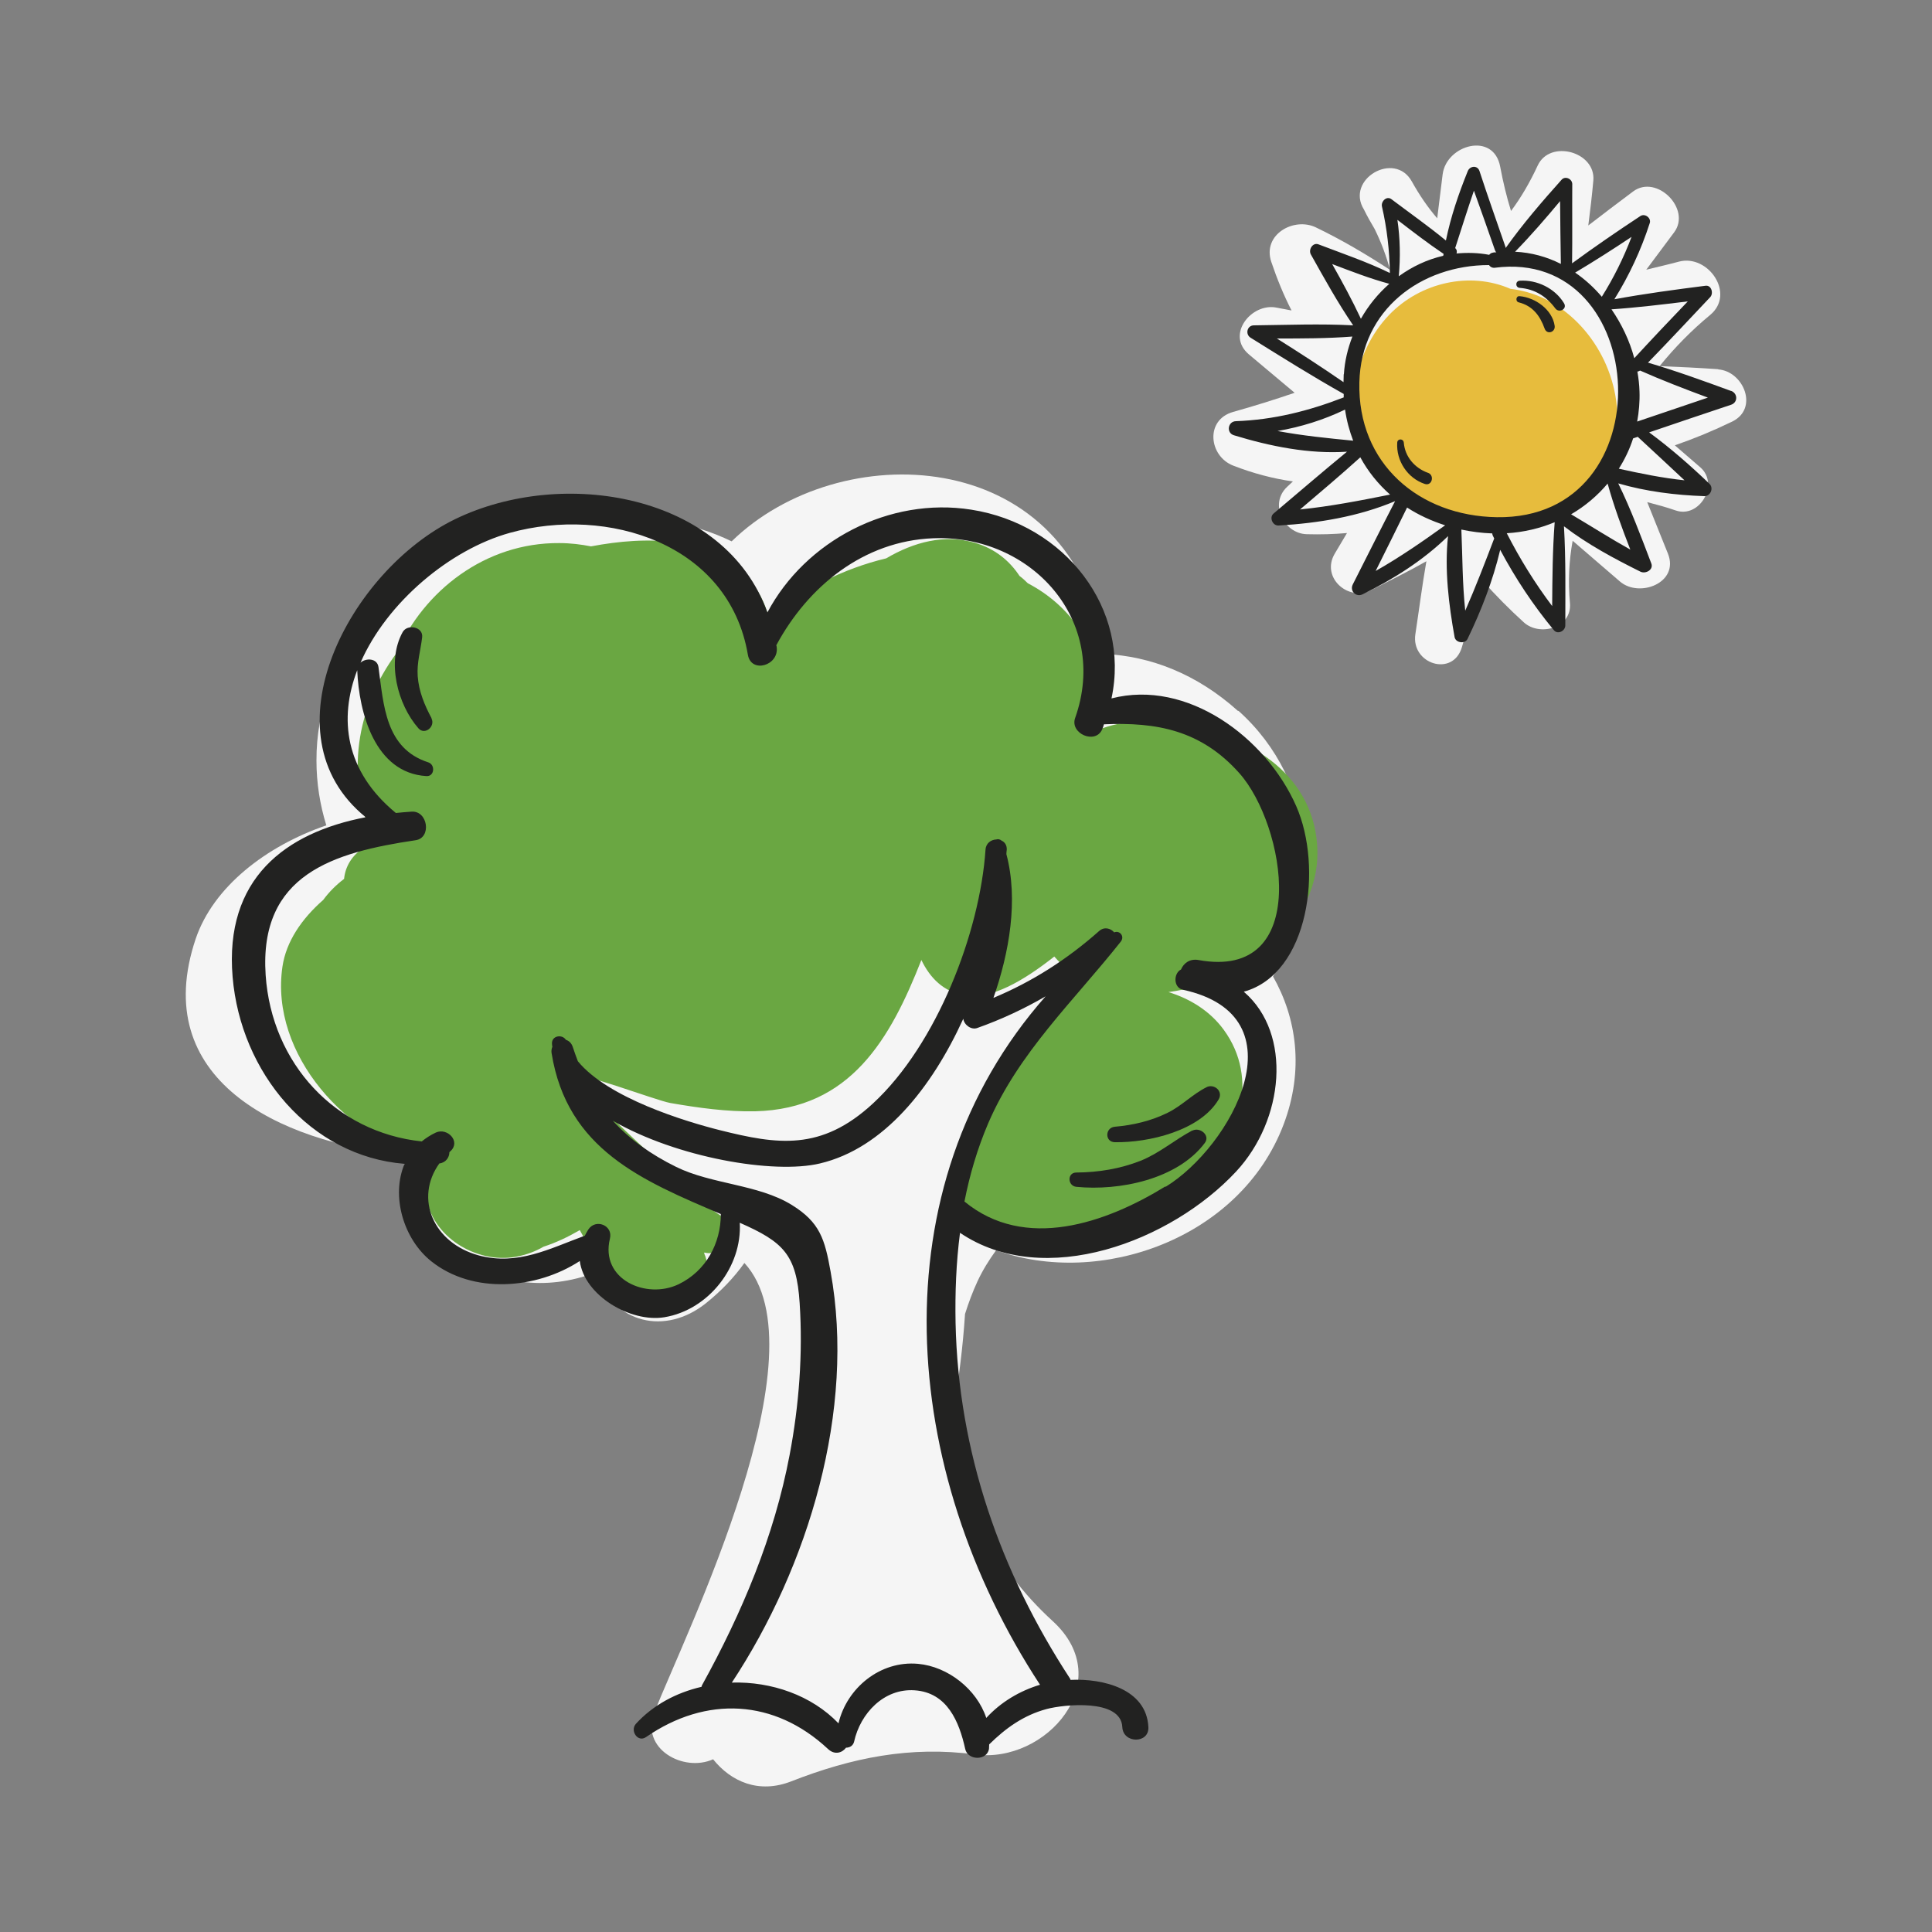 <?xml version="1.0" encoding="UTF-8"?><svg id="Layer_2" xmlns="http://www.w3.org/2000/svg" viewBox="0 0 100 100"><rect x="0" y="0" width="100" height="100" fill="#808080" stroke="none"/><defs><style>.cls-1{fill:none;}.cls-2{fill:#6aa742;}.cls-3{fill:#e7bc3d;}.cls-4{fill:#f5f5f5;}.cls-5{fill:#222221;}</style></defs><g id="BACKGROUND_1"><path class="cls-4" d="M64.08,36.8c-2.15-1.93-4.54-2.84-6.92-2.95-.03-.25-.05-.49-.1-.74-1.88-10.07-13.61-10.53-19.19-5.09-3.93-1.91-9.08-1.55-12.96-.04-4.76,1.85-8.55,6.08-8.53,11.39,0,1.16.18,2.28.51,3.35-3.14,1.08-5.85,3.19-6.76,5.87-2.45,7.27,4.3,10.54,10.75,11.18.13,1.78.89,3.53,2.39,4.86,2.23,1.96,5.07,2.18,7.54,1.24.01.03.02.07.03.1.96,2.55,3.59,3.15,5.68,1.5.81-.65,1.47-1.34,2.01-2.1,4.19,4.57-3.04,19.16-4.66,23.26-.75,1.89,1.51,3.12,3.04,2.43.93,1.16,2.37,1.8,4.05,1.14,3.12-1.22,6.16-1.84,9.51-1.39,3.67.5,7.42-3.79,4.02-6.9-3.08-2.81-4.94-6.55-5.21-10.47.27-1.56.49-3.14.62-4.75.02-.22.03-.45.05-.68.18-.57.39-1.14.65-1.7.26-.56.59-1.09.96-1.6,5.35,1.94,12.63-.57,14.88-6.51,1.07-2.83.67-5.51-.55-7.66,2.62-4.09,2.33-10.06-1.79-13.75ZM29.86,41.08c-.84-.26-1.49-.69-.06-1.26.04-.02.08-.02.12-.03-.06.44-.08.87-.06,1.29ZM28.9,51.59c.12.64.29,1.27.52,1.88-.27-.32-.58-.59-.93-.82.15-.35.29-.7.41-1.06ZM30.31,55.29c.21.34.44.68.69.99-.26.15-.49.36-.71.63.14-.53.13-1.08.02-1.62ZM28.52,59.03c.53-.29.93-.64,1.23-1.04-.17,1.04-.58,1.39-1.23,1.04Z"/><path class="cls-2" d="M68.17,43.66c-.3-3.69-3.66-5.75-7.3-6.11-1.3-.34-2.72-.29-4.04.23.37-1.67.16-3.44-.85-5.05-.72-1.14-1.69-1.97-2.78-2.54-.13-.13-.27-.26-.43-.38-.52-.79-1.28-1.42-2.33-1.72-1.55-.45-3.13-.04-4.57.81-2.18.52-4.49,1.63-6.05,3.16-.2-.8-.56-1.55-1.15-2.18-1.97-2.12-5.18-2.15-8.08-1.6-.51-.1-1.05-.17-1.64-.17-3.83-.03-7.02,2.47-8.43,5.7-2.07,2.8-2.69,6.34-1.14,9.77-.18.09-.35.17-.53.29-.65.4-.98,1-1.04,1.62-.42.32-.78.68-1.08,1.09-1.12.98-1.92,2.16-2.11,3.45-.67,4.54,3.37,9.02,7.71,9.91-.26.52-.38,1.17-.28,1.93.27,2.15,2.61,3.55,4.65,3.18.55-.1,1.02-.28,1.43-.52.65-.21,1.28-.51,1.88-.86.41.73.8,1.52,1.27,2.16.44,1.23,1.72,2.05,4.17,1.3,1.13-.35,1.37-1.43,1-2.25,0-.02,0-.03.01-.05,1.1.29,1.7-1.4.72-1.99-.65-.39-4.15-3.67-6.25-5.68-.17-.32-.45-.57-.77-.74-.51-.49-.83-.81-.82-.82.41-.25,4.58,1.35,5.35,1.49,1.44.25,2.93.46,4.4.43,4.94-.12,7-3.76,8.6-7.83.45.93,1.14,1.64,2.23,1.83,1.36.24,3.04-.74,4.65-2.01.22.25.45.48.71.67-.33.72-.71,1.42-1.11,2.12-2.65,1.88-3.85,5.39-4.75,8.39-.18.59-.06,1.13.23,1.56.17.6.61,1.1,1.25,1.27,3.92,1,8.15.54,11.16-2.43,2.08-2.05,3.15-5.23,1.28-7.79-.71-.97-1.73-1.6-2.86-1.95,3.99-.53,8.03-3.59,7.69-7.68Z"/><path class="cls-5" d="M64.38,51.33c3.39-.93,4.1-6.46,2.71-9.61-1.57-3.56-5.65-6.58-9.56-5.57.99-4.63-2.39-9.01-7.26-9.77-4.24-.67-8.58,1.61-10.55,5.32-2.2-6.15-10.6-7.53-16.16-4.83-5.44,2.64-9.96,11.11-4.63,15.43-4.18.8-7.32,3.19-6.89,8.27.42,4.95,4.02,9.28,8.9,9.67-.71,1.66-.06,3.9,1.39,5.05,2.14,1.7,5.42,1.45,7.68-.02.23,1.78,2.62,3.2,4.38,2.91,2.29-.38,4.03-2.62,3.9-4.89,2.25.99,2.94,1.64,3.1,4.16.17,2.62-.03,5.28-.52,7.86-.8,4.22-2.46,8.16-4.53,11.91-.02.03-.02.06-.03.09-1.3.3-2.51.94-3.4,1.92-.31.35.1.98.53.68,3.11-2.15,6.65-1.97,9.42.62.34.32.73.2.93-.07.19,0,.37-.1.42-.32.32-1.45,1.54-2.76,3.13-2.65,1.69.11,2.31,1.63,2.62,3.04.13.59,1.11.62,1.23,0,.01-.08,0-.16.01-.24.85-.84,1.78-1.51,2.97-1.83.89-.24,3.85-.55,3.92.93.04.87,1.4.87,1.35,0-.1-1.98-2.36-2.52-4.03-2.44-.01-.02-.01-.04-.02-.06-3.63-5.55-5.79-11.76-5.93-18.42-.03-1.56.03-3.12.23-4.66,4.37,2.96,10.94.43,14.29-3.17,2.49-2.68,2.91-7.13.42-9.29ZM53.84,87.2c-1.07.32-2.05.91-2.79,1.72-.49-1.48-1.98-2.66-3.53-2.8-1.96-.18-3.69,1.25-4.12,3.08-1.39-1.45-3.47-2.17-5.52-2.11,3.96-6,6.42-14.1,5.11-21.28-.3-1.66-.54-2.54-2.02-3.45-1.72-1.06-4.14-1.06-5.97-1.96-1.32-.65-2.41-1.43-3.28-2.39,3.31,1.91,8.33,2.78,10.72,2.21,3.3-.78,5.79-3.92,7.42-7.49.04.32.41.59.72.48,1.24-.44,2.42-.99,3.54-1.64-8.75,9.91-7.56,24.54-.29,35.63ZM60.32,61.41c-3.09,1.9-7.27,3.36-10.4.78.27-1.38.67-2.74,1.23-4.05,1.58-3.67,4.42-6.32,6.86-9.4.22-.28-.06-.6-.34-.48-.18-.21-.51-.31-.78-.07-1.66,1.47-3.46,2.62-5.47,3.46.82-2.34,1.3-5.07.67-7.44,0-.07.01-.15.02-.23.01-.24-.11-.4-.27-.47-.08-.07-.18-.09-.27-.06-.27.01-.54.19-.56.53-.29,4.28-2.52,10.08-5.82,13.13-2.69,2.49-4.96,2.13-7.92,1.39-1.79-.45-5.79-1.66-7.36-3.57-.09-.24-.18-.48-.26-.73-.07-.22-.21-.33-.36-.38-.19-.3-.74-.22-.72.2,0,.05.01.1.02.16-.04.1-.06.21-.04.33.8,4.99,4.7,6.6,8.76,8.33,0,1.51-.76,2.94-2.18,3.63-1.68.81-4.08-.25-3.56-2.36.17-.69-.74-1.05-1.12-.47-.07.11-.12.21-.18.32-1.81.66-3.46,1.56-5.49,1.02-2.35-.64-3.34-2.95-2.04-4.76.34-.04.52-.32.52-.58.02-.02.03-.04.05-.05.56-.5-.15-1.24-.75-.97-.28.13-.52.29-.73.46-4.46-.47-7.77-4.03-8.08-8.61-.35-5.22,3.52-6.35,7.76-6.98.84-.12.64-1.53-.2-1.48-.27.02-.55.04-.82.07-2.64-2.17-2.96-4.89-2-7.39.09,2.2.91,5.32,3.58,5.48.42.03.47-.59.1-.71-2.23-.72-2.31-2.96-2.58-4.93-.06-.46-.64-.49-.93-.23,1.36-3.12,4.63-5.86,7.73-6.72,5.04-1.4,11.34.54,12.32,6.31.17.99,1.63.56,1.49-.41,0-.03-.01-.05-.02-.08,1.64-3.05,4.52-5.4,8.12-5.54,5.09-.2,9.13,4.27,7.35,9.3-.29.81,1.05,1.39,1.4.59.04-.09.06-.17.09-.26,2.72-.12,5.02.3,7,2.52,2.39,2.67,3.8,10.76-2.11,9.68-.45-.08-.77.17-.9.49-.39.19-.41.94.1,1.05,6.25,1.36,2.48,8.13-.9,10.2Z"/><path class="cls-5" d="M61.72,58.51c-.93.49-1.69,1.17-2.68,1.57-1.07.42-2.18.6-3.33.61-.48,0-.46.69,0,.74,2.22.22,5.23-.38,6.65-2.27.3-.4-.26-.84-.64-.64Z"/><path class="cls-5" d="M62.46,56.27c-.72.35-1.29.97-2.03,1.33-.85.42-1.79.64-2.73.72-.51.05-.52.79,0,.8,1.75.03,4.42-.59,5.38-2.22.24-.42-.23-.82-.63-.63Z"/><path class="cls-5" d="M22.34,37.18c-.37-.69-.66-1.39-.72-2.18-.05-.7.15-1.33.23-2.01.07-.55-.77-.71-1.01-.27-.84,1.52-.27,3.74.82,4.98.33.37.89-.1.67-.52Z"/><path class="cls-4" d="M88.94,19.11c-1.01-.07-2.02-.12-3.04-.16.8-.98,1.64-1.84,2.62-2.65,1.32-1.1-.11-3.15-1.61-2.76-.56.15-1.13.28-1.7.42.48-.64.96-1.29,1.44-1.93.91-1.21-.9-3.03-2.12-2.12-.78.58-1.55,1.17-2.32,1.76.1-.77.19-1.54.26-2.32.14-1.5-2.25-2.15-2.88-.78-.4.86-.85,1.64-1.38,2.35-.23-.74-.41-1.49-.56-2.29-.34-1.83-2.79-1.14-2.98.4-.09.76-.19,1.52-.28,2.27-.49-.57-.92-1.2-1.31-1.9-.89-1.62-3.46-.12-2.48,1.45.17.35.36.68.55,1,.34.69.6,1.39.8,2.12-1.24-.81-2.51-1.56-3.84-2.2-1.14-.55-2.78.37-2.31,1.78.3.89.64,1.72,1.05,2.52-.26-.05-.53-.1-.79-.15-1.29-.25-2.63,1.41-1.41,2.43l2.36,1.98c-1.05.36-2.11.69-3.18.99-1.47.41-1.26,2.29,0,2.78,1.03.4,2.05.67,3.09.82-.1.09-.2.19-.3.28-.94.88-.18,2.41,1.01,2.45.72.02,1.41,0,2.09-.06-.21.35-.42.71-.63,1.06-.74,1.24.7,2.51,1.89,1.89.95-.49,1.92-.96,2.85-1.49-.22,1.25-.38,2.52-.57,3.77-.24,1.55,1.95,2.25,2.41.67.34-1.17.68-2.3,1.08-3.42.67.75,1.37,1.46,2.12,2.14.82.75,2.5.3,2.39-.99-.1-1.13-.05-2.19.14-3.23,0,0,0,0,0,0,.82.7,1.63,1.41,2.45,2.11,1,.86,3.09.07,2.48-1.45-.36-.89-.71-1.77-1.07-2.66.49.13.99.26,1.47.43,1.24.43,2.27-1.35,1.29-2.22-.44-.39-.89-.76-1.33-1.15,1.01-.35,2-.76,2.97-1.23,1.39-.68.58-2.61-.73-2.7Z"/><path class="cls-3" d="M79.94,15.46c-.58-.28-1.17-.44-1.76-.51-2.09-.91-4.65-.34-6.27,1.34-1.89,1.96-2.39,5.11-1.19,7.55,1.4,2.87,4.43,3.7,7.42,3.29,2.58-.35,5.07-1.78,5.5-4.54.44-2.82-1.13-5.88-3.7-7.13Z"/><path class="cls-5" d="M89.61,20.24c-1.42-.52-2.85-1.04-4.31-1.47,1.09-1.12,2.15-2.26,3.22-3.39.18-.19.07-.63-.24-.59-1.57.2-3.15.41-4.72.7.77-1.24,1.38-2.55,1.83-3.94.09-.26-.24-.52-.48-.37-1.2.79-2.38,1.6-3.54,2.45.02-1.37,0-2.74.01-4.1,0-.27-.36-.44-.55-.23-1.01,1.13-2.02,2.3-2.9,3.54,0-.01,0-.03,0-.04-.45-1.31-.92-2.62-1.35-3.94-.1-.32-.5-.28-.61,0-.47,1.16-.88,2.36-1.13,3.59-.91-.75-1.88-1.43-2.82-2.14-.25-.19-.55.12-.49.38.26,1.13.39,2.28.41,3.44-1.19-.58-2.46-1.01-3.69-1.48-.3-.12-.54.27-.4.52.69,1.23,1.39,2.5,2.19,3.67-1.71-.09-3.43-.02-5.14,0-.35,0-.46.46-.17.64,1.59.99,3.18,1.99,4.82,2.91,0,.06,0,.12,0,.18-1.81.7-3.62,1.16-5.58,1.23-.42.01-.51.61-.1.73,1.87.57,3.88.98,5.85.85-1.28,1.05-2.53,2.13-3.8,3.2-.24.2-.05.64.26.62,2.06-.12,4.12-.46,6.03-1.26-.74,1.43-1.46,2.87-2.19,4.31-.17.34.17.68.51.51,1.59-.78,3.14-1.76,4.42-3.01-.19,1.73.04,3.56.34,5.23.06.3.54.36.67.09.71-1.47,1.31-3.01,1.69-4.61.79,1.48,1.71,2.87,2.78,4.16.2.24.59.04.59-.25,0-1.71.03-3.42-.07-5.13,1.21.93,2.61,1.68,3.96,2.35.27.13.69-.1.56-.43-.53-1.39-1.06-2.81-1.71-4.14,1.44.42,2.97.61,4.45.66.33.01.5-.42.27-.64-.98-.94-2.02-1.85-3.12-2.66,1.41-.48,2.83-.96,4.24-1.43.36-.12.35-.59,0-.72ZM84.45,12.26c-.41,1.08-.92,2.11-1.54,3.1-.41-.48-.87-.9-1.38-1.25.99-.59,1.96-1.21,2.92-1.85ZM80.75,10.41c.01,1.08.02,2.17.04,3.25-.73-.37-1.53-.59-2.37-.63.81-.83,1.58-1.72,2.33-2.62ZM76.29,9.87c.37,1.02.73,2.05,1.09,3.08.02.05.04.09.07.11-.06,0-.13,0-.19.02-.08.01-.14.06-.18.11-.57-.11-1.14-.12-1.69-.07.03-.09.02-.2-.07-.28,0,0,0,0,0,0,.32-.99.63-1.98.97-2.97ZM72.33,11.38c.78.6,1.57,1.21,2.39,1.76,0,.03-.01.06-.02.1-.83.19-1.61.56-2.3,1.06.09-.98.07-1.95-.07-2.92ZM68.96,13.67c.97.37,1.95.75,2.95,1.02-.58.51-1.08,1.12-1.47,1.81-.45-.96-.96-1.9-1.48-2.82ZM69.55,19.37c0,.14-.01.27-.01.41-1.13-.78-2.29-1.53-3.45-2.26,1.3,0,2.61,0,3.91-.1-.24.62-.4,1.27-.44,1.95ZM66.12,22.31c1.21-.21,2.38-.57,3.5-1.11.08.57.23,1.11.42,1.61-1.33-.13-2.63-.26-3.91-.5ZM67.29,26.37c1.05-.89,2.1-1.78,3.12-2.7.4.74.92,1.38,1.54,1.93-1.55.31-3.09.61-4.66.77ZM71.21,29.54c.54-1.09,1.09-2.18,1.62-3.27.6.39,1.26.69,1.97.92-1.17.84-2.34,1.65-3.59,2.36ZM75.84,31.6c-.15-1.4-.14-2.77-.2-4.19.51.11,1.05.18,1.6.2,0,.04.01.08.03.12.02.05.05.09.07.14-.48,1.26-.96,2.51-1.5,3.74ZM80.34,31.37c-.89-1.18-1.67-2.44-2.35-3.77.87-.05,1.71-.25,2.48-.57-.11,1.44-.12,2.89-.13,4.34ZM77.48,26.77c-4.03-.06-7.22-2.77-7.12-6.98.09-3.77,3.2-6.07,6.71-6.07.06.09.16.15.29.14,8.09-1.07,8.91,13.05.11,12.91ZM84.39,28.45c-1.04-.58-2.04-1.22-3.07-1.83.72-.42,1.36-.96,1.89-1.59.32,1.16.74,2.3,1.18,3.43ZM83.42,16.01c1.32-.09,2.63-.25,3.94-.41-.93.97-1.86,1.95-2.77,2.94-.24-.9-.65-1.76-1.18-2.53ZM87.19,24.86c-1.15-.12-2.27-.35-3.4-.6.31-.49.56-1.01.74-1.57.08-.03.16-.05.24-.08.81.75,1.62,1.5,2.43,2.26ZM84.74,21.82c.09-.5.14-1.03.12-1.57-.01-.34-.05-.68-.11-1.02.05,0,.09-.02.14-.05,1.15.51,2.33.96,3.51,1.4-1.22.41-2.44.83-3.66,1.24Z"/><path class="cls-5" d="M80.95,15.69c-.47-.77-1.4-1.22-2.29-1.16-.24.02-.23.35,0,.37.78.06,1.38.44,1.84,1.06.2.27.64.03.45-.27Z"/><path class="cls-5" d="M78.65,15.33c-.19-.02-.22.28-.04.32.72.18,1.1.69,1.34,1.36.12.33.56.19.52-.14-.12-.85-1.01-1.47-1.81-1.54Z"/><path class="cls-5" d="M73.9,24.47c-.68-.25-1.18-.83-1.24-1.56-.02-.22-.33-.22-.34,0-.06.94.53,1.84,1.43,2.14.37.12.52-.45.16-.58Z"/><rect class="cls-1" width="100" height="100"/></g></svg>